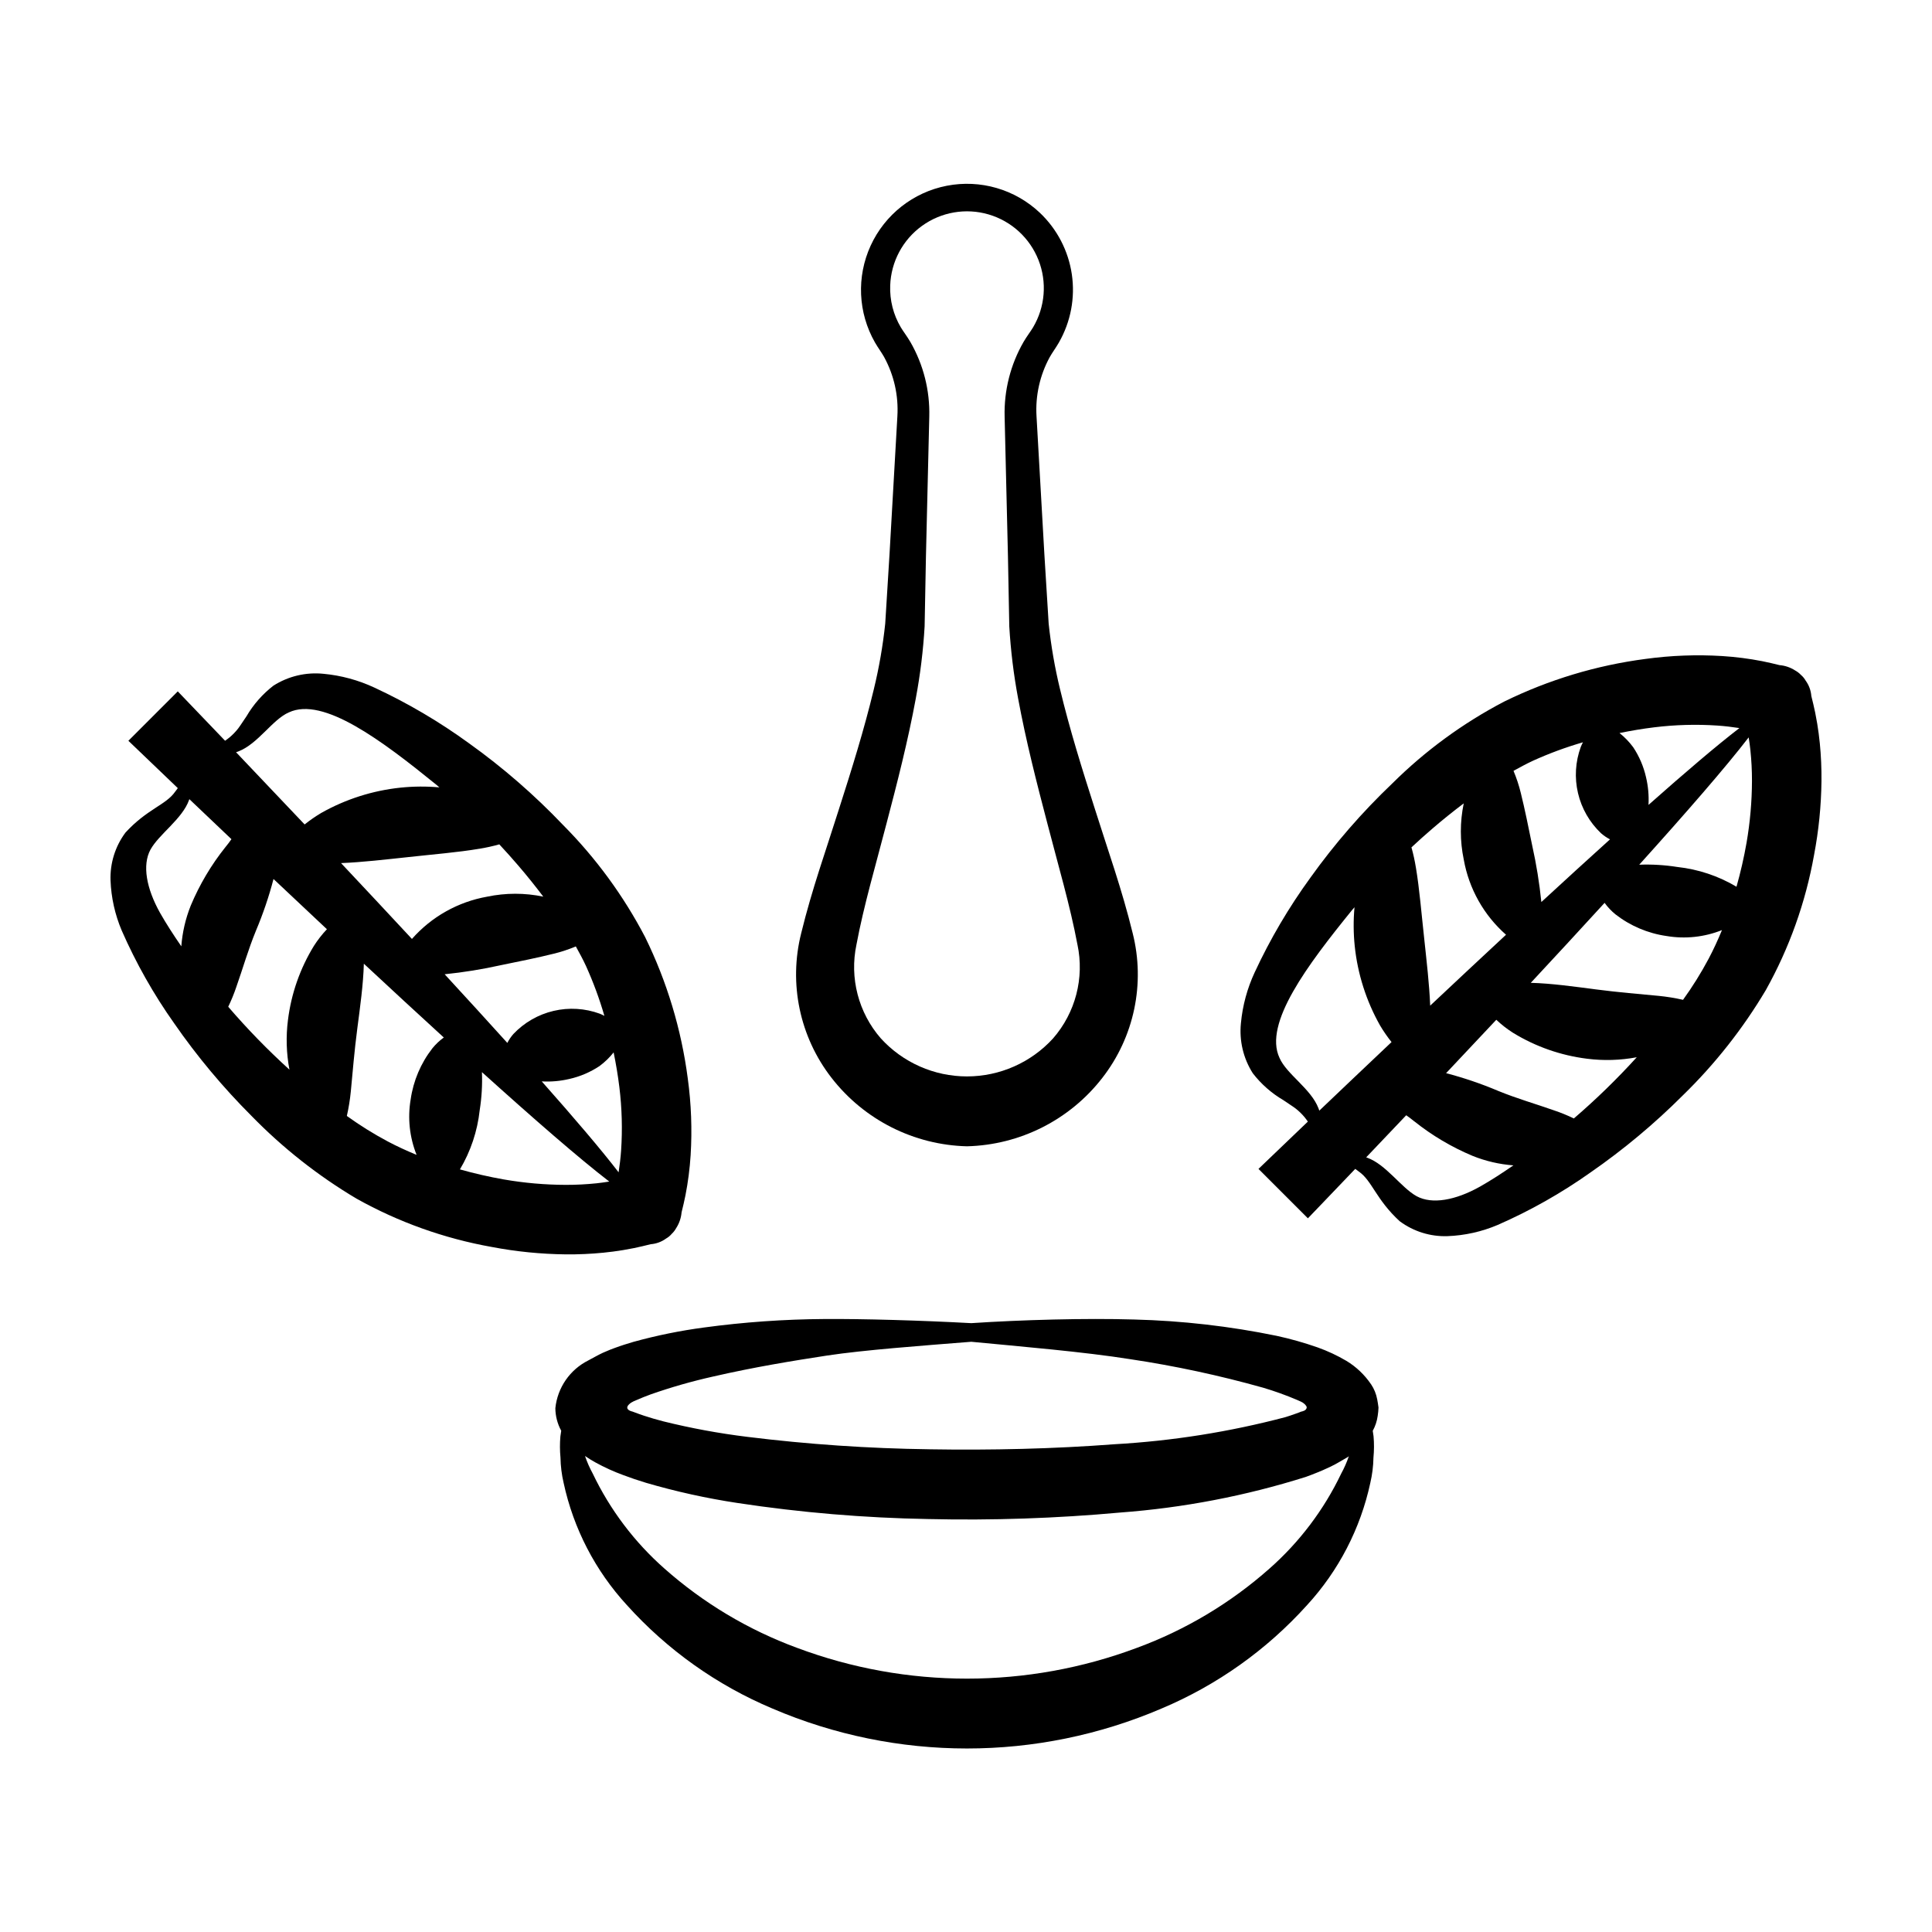 <?xml version="1.0" encoding="UTF-8"?>
<!-- Uploaded to: SVG Repo, www.svgrepo.com, Generator: SVG Repo Mixer Tools -->
<svg fill="#000000" width="800px" height="800px" version="1.1" viewBox="144 144 512 512" xmlns="http://www.w3.org/2000/svg">
 <g>
  <path d="m507.35 510.86c-1.703-2.516-3.926-4.633-6.523-6.207-2.434-1.434-5-2.633-7.664-3.582-3.547-1.242-7.168-2.266-10.84-3.062-12.422-2.555-25.047-4-37.727-4.324-12.969-0.391-29.996 0.09-43.195 0.965-13.219-0.723-28.871-1.172-38.965-1.094-10.676 0.066-21.336 0.82-31.914 2.254-6.281 0.836-12.496 2.102-18.605 3.785-1.633 0.48-3.285 0.992-4.981 1.621-0.816 0.273-1.59 0.609-3.168 1.285-1.32 0.609-2.551 1.344-3.848 2.019h0.004c-4.894 2.445-8.191 7.227-8.75 12.664 0.016 2.09 0.551 4.144 1.555 5.977-0.074 0.488-0.152 0.957-0.219 1.488-0.164 1.871-0.156 3.75 0.023 5.621 0.039 2.266 0.32 4.519 0.836 6.727 2.606 12.09 8.395 23.266 16.762 32.371 10.68 11.859 23.844 21.219 38.555 27.41 32.93 14.121 70.207 14.121 103.14 0 14.711-6.191 27.875-15.551 38.559-27.406 8.367-9.109 14.152-20.285 16.758-32.375 0.516-2.207 0.797-4.461 0.836-6.727 0.18-1.867 0.188-3.75 0.027-5.617-0.066-0.52-0.141-0.984-0.215-1.461h-0.004c0.68-1.234 1.125-2.582 1.316-3.973 0.117-0.734 0.188-1.473 0.211-2.211-0.109-0.734-0.195-1.48-0.344-2.184h-0.004c-0.262-1.418-0.812-2.769-1.613-3.965zm-196.41 5.094 0.34-0.25h0.004c0.391-0.238 0.801-0.438 1.23-0.598 1.254-0.566 2.582-1.082 3.918-1.578 5.398-1.895 10.906-3.469 16.492-4.719 10.941-2.519 21.246-4.191 30.289-5.582 9.715-1.469 25.098-2.606 38.18-3.644 13.051 1.254 29.762 2.648 42.195 4.625 11.863 1.777 23.605 4.301 35.152 7.547 3.043 0.902 6.031 1.977 8.953 3.219 1.906 0.812 1.527 0.77 1.898 1h0.004c0.223 0.176 0.414 0.387 0.562 0.625 0.371 0.477-0.113 1.117-0.613 1.27h0.004c-0.215 0.098-0.441 0.172-0.672 0.215-0.043 0.012 0.043-0.031-0.105 0.027l-0.547 0.223-1.164 0.418c-0.754 0.289-1.598 0.535-2.406 0.801h0.004c-14.836 3.918-30.027 6.324-45.348 7.188-16.062 1.219-32.59 1.609-49.008 1.336v-0.004c-16.133-0.211-32.238-1.312-48.25-3.293-7.504-0.918-14.945-2.293-22.285-4.113-1.742-0.449-3.426-0.941-5.039-1.473-1.527-0.484-3.613-1.332-3.231-1.137-0.402-0.117-1.051-0.309-1.254-0.867-0.094-0.508 0.297-0.891 0.695-1.234zm188.49 18.559h0.004c-4.578 9.582-11.043 18.145-19.004 25.172-10.297 9.125-22.207 16.25-35.121 21.004-29.047 10.887-61.059 10.887-90.105 0-12.914-4.754-24.824-11.879-35.121-21.004-7.961-7.027-14.422-15.59-19-25.172-0.82-1.492-1.504-3.055-2.051-4.664 0.891 0.617 1.816 1.191 2.769 1.711 2.344 1.293 4.785 2.406 7.301 3.328 2.012 0.762 4.019 1.441 6.023 2.043v0.004c7.992 2.34 16.133 4.137 24.371 5.379 16.699 2.531 33.551 3.949 50.438 4.246 16.996 0.395 34-0.18 50.93-1.723 16.695-1.238 33.191-4.402 49.156-9.43 1.012-0.379 2.004-0.723 3.023-1.16l1.512-0.629 1.969-0.902c1.668-0.762 3.106-1.727 4.644-2.578l0.289-0.219c-0.543 1.586-1.219 3.125-2.023 4.594z"/>
  <path d="m303.96 475.97c1.691-0.168 3.387-0.387 5.09-0.668l2.981-0.547c1.434-0.305 2.953-0.652 4.402-1.023h-0.004c1.488-0.113 2.914-0.641 4.113-1.523 0.555-0.312 1.047-0.723 1.457-1.207 0.477-0.445 0.875-0.961 1.191-1.531 0.816-1.258 1.309-2.703 1.438-4.199 0.375-1.473 0.734-3.07 1.023-4.484 0.688-3.519 1.148-7.082 1.375-10.66 0.418-6.781 0.164-13.586-0.758-20.32-1.699-13.02-5.519-25.68-11.305-37.469-5.711-10.926-13.027-20.93-21.715-29.676-7.613-7.992-15.961-15.25-24.938-21.672-7.871-5.727-16.281-10.676-25.109-14.777-4.254-1.98-8.82-3.219-13.496-3.652-4.648-0.469-9.32 0.641-13.258 3.156-2.867 2.219-5.285 4.965-7.117 8.094-0.77 1.098-1.496 2.285-2.199 3.223-0.676 0.871-1.445 1.668-2.289 2.375-0.395 0.34-0.793 0.598-1.191 0.898-7.691-8.055-12.539-13.086-12.539-13.086l-13.09 13.094s5.035 4.848 13.094 12.543c-0.242 0.32-0.441 0.645-0.711 0.961-2.418 3.504-7.402 4.543-13.18 10.848l0.004 0.004c-2.707 3.644-4.094 8.102-3.938 12.637 0.172 4.578 1.18 9.09 2.973 13.309 3.789 8.645 8.449 16.883 13.902 24.586 6.066 8.758 12.91 16.949 20.445 24.484 8.289 8.508 17.652 15.895 27.863 21.965 11.152 6.238 23.27 10.566 35.852 12.809 6.449 1.23 12.992 1.883 19.559 1.961 3.363 0.035 6.727-0.117 10.074-0.449zm2.66-53.074c0.617 3.039 1.141 6.106 1.516 9.195 0.684 5.562 0.84 11.18 0.465 16.773-0.125 1.883-0.379 3.984-0.664 5.809-4.551-5.926-11.73-14.352-20.367-24.094h0.004c2.469 0.141 4.941-0.082 7.348-0.652 2.832-0.641 5.523-1.793 7.941-3.398 1.406-1.039 2.672-2.262 3.758-3.633zm-99.477-79.754c5.234-1.992 9.07-8.492 13.414-10.352 9.098-4.254 24.586 7.418 39.176 19.258 0.234 0.199 0.469 0.418 0.707 0.617-3.418-0.309-6.856-0.285-10.266 0.066-7.41 0.77-14.578 3.055-21.062 6.719-1.527 0.91-2.992 1.926-4.387 3.035-6.785-7.176-12.98-13.695-18.168-19.137 0.203-0.082 0.379-0.113 0.59-0.203zm-12.594 40.848c-1.379 3.449-2.223 7.09-2.5 10.793-2.102-3.051-4.035-6.043-5.633-8.859-3.629-6.481-4.758-12.664-2.543-16.762 2.266-4.117 8.434-8.121 10.223-13.145 0.035-0.086 0.047-0.156 0.078-0.238 3.348 3.191 7.09 6.75 11.16 10.613-0.504 0.707-1.02 1.418-1.598 2.109v-0.004c-3.766 4.715-6.856 9.93-9.188 15.492zm32.637 10.68v0.004c-3.672 5.984-6.016 12.688-6.875 19.652-0.559 4.375-0.426 8.812 0.395 13.145-5.746-5.215-11.164-10.781-16.223-16.668 0.828-1.715 1.547-3.481 2.156-5.285 1.664-4.695 3.078-9.719 5.188-14.867 1.879-4.453 3.438-9.031 4.656-13.707 4.531 4.277 9.293 8.754 14.152 13.309l0.004-0.004c-1.289 1.363-2.445 2.844-3.453 4.426zm24.953-23.527c6.574-0.727 13.211-1.254 18.863-2.211v0.004c1.793-0.289 3.57-0.68 5.32-1.172 1.699 1.82 3.371 3.688 5.016 5.606 2.32 2.695 4.516 5.449 6.637 8.246l0.004 0.004c-4.91-1.023-9.98-1.02-14.891 0.008-7.715 1.371-14.738 5.316-19.922 11.199-6.344-6.832-12.691-13.613-18.789-20.098 5.664-0.227 11.723-0.945 17.762-1.586zm6.441 50.676c-3.062 3.938-5.047 8.605-5.75 13.543-0.836 4.945-0.293 10.027 1.57 14.688-2.609-1.074-5.156-2.242-7.606-3.539-3.773-2.008-7.41-4.269-10.875-6.773 0.488-2.137 0.836-4.305 1.051-6.484 0.484-5.055 0.934-10.703 1.715-16.645 0.73-5.609 1.602-11.797 1.738-17.219 7.086 6.598 14.246 13.211 21.191 19.559-1.133 0.82-2.152 1.785-3.035 2.871zm18.199-22.047c4.977-1.016 9.699-1.965 13.887-3.012l0.004 0.004c2.027-0.492 4.008-1.145 5.93-1.953 0.926 1.691 1.863 3.375 2.676 5.148 1.945 4.297 3.582 8.727 4.894 13.258-0.391-0.215-0.797-0.406-1.215-0.574-3.922-1.441-8.184-1.699-12.25-0.746-4.07 0.957-7.769 3.082-10.641 6.113-0.637 0.723-1.18 1.52-1.617 2.375-5.285-5.856-10.883-11.98-16.609-18.195h-0.004c5.023-0.512 10.016-1.32 14.945-2.418zm-10.895 54.133c2.852-4.797 4.641-10.148 5.242-15.695 0.527-3.332 0.727-6.711 0.594-10.082 13.777 12.43 25.93 23 33.746 29-1.121 0.176-2.25 0.34-3.391 0.461h-0.004c-2.691 0.281-5.402 0.418-8.109 0.414-5.512-0.016-11.012-0.496-16.441-1.438-3.922-0.691-7.805-1.578-11.637-2.66z"/>
  <path d="m626.26 340.92c-0.168-1.691-0.387-3.387-0.668-5.086l-0.547-2.981c-0.305-1.434-0.652-2.953-1.023-4.402v0.004c-0.113-1.484-0.641-2.91-1.523-4.109-0.312-0.555-0.723-1.051-1.207-1.461-0.445-0.473-0.961-0.875-1.527-1.188-1.262-0.82-2.707-1.312-4.203-1.438-1.473-0.375-3.07-0.738-4.484-1.023v-0.004c-3.519-0.688-7.082-1.145-10.66-1.371-6.781-0.418-13.586-0.164-20.316 0.758-13.023 1.699-25.68 5.516-37.469 11.301-10.926 5.707-20.93 13.027-29.676 21.715-7.992 7.609-15.25 15.961-21.672 24.938-5.727 7.871-10.676 16.281-14.777 25.109-1.98 4.254-3.219 8.82-3.652 13.496-0.469 4.648 0.641 9.32 3.156 13.258 2.219 2.867 4.965 5.285 8.094 7.117 1.098 0.77 2.285 1.496 3.223 2.195l0.004 0.004c0.867 0.676 1.664 1.445 2.371 2.289 0.336 0.395 0.598 0.793 0.895 1.191-8.055 7.691-13.086 12.539-13.086 12.539l13.094 13.094s4.852-5.035 12.543-13.094c0.32 0.242 0.645 0.441 0.961 0.711 3.504 2.418 4.543 7.402 10.848 13.18l0.004-0.004c3.648 2.703 8.102 4.09 12.641 3.934 4.578-0.172 9.09-1.18 13.305-2.973 8.648-3.789 16.883-8.445 24.586-13.902 8.758-6.066 16.953-12.91 24.488-20.445 8.508-8.285 15.895-17.652 21.965-27.863 6.234-11.152 10.562-23.27 12.801-35.852 1.23-6.449 1.887-12.992 1.961-19.559 0.035-3.363-0.113-6.727-0.445-10.078zm-43.883-4.176v0.004c5.566-0.684 11.18-0.84 16.773-0.465 1.883 0.125 3.984 0.379 5.809 0.664-5.926 4.551-14.352 11.73-24.094 20.367l0.004-0.004c0.137-2.469-0.082-4.941-0.656-7.348-0.641-2.832-1.793-5.523-3.398-7.941-1.039-1.406-2.258-2.672-3.629-3.758 3.043-0.617 6.109-1.141 9.195-1.516zm-32.133 8.863c4.297-1.945 8.73-3.582 13.258-4.894-0.215 0.395-0.406 0.801-0.574 1.219-1.438 3.922-1.699 8.18-0.742 12.25 0.953 4.066 3.078 7.766 6.109 10.641 0.723 0.633 1.52 1.176 2.375 1.617-5.856 5.285-11.98 10.883-18.195 16.609v0.004c-0.512-5.027-1.32-10.02-2.418-14.949-1.016-4.977-1.969-9.699-3.012-13.891-0.488-2.023-1.141-4.008-1.949-5.93 1.695-0.926 3.383-1.859 5.152-2.676zm-26.59 17.938c2.695-2.32 5.449-4.516 8.246-6.637h0.004c-1.023 4.91-1.02 9.977 0.008 14.887 1.371 7.719 5.316 14.742 11.199 19.922-6.832 6.344-13.613 12.691-20.098 18.789-0.223-5.664-0.945-11.719-1.582-17.762-0.727-6.574-1.254-13.211-2.207-18.863l-0.004 0.004c-0.289-1.797-0.68-3.574-1.172-5.324 1.82-1.699 3.691-3.371 5.609-5.019zm-30.023 74.785c-0.082-0.203-0.113-0.383-0.207-0.59-1.992-5.234-8.492-9.07-10.352-13.414-4.254-9.098 7.418-24.586 19.262-39.176 0.199-0.234 0.414-0.469 0.613-0.707l0.008 0.004c-0.312 3.414-0.289 6.852 0.062 10.266 0.77 7.406 3.059 14.574 6.719 21.059 0.91 1.531 1.926 2.996 3.035 4.391-7.176 6.781-13.691 12.977-19.133 18.164zm42.57 20.141c-6.481 3.629-12.664 4.758-16.766 2.543-4.117-2.266-8.121-8.434-13.145-10.223-0.086-0.035-0.156-0.047-0.238-0.078 3.191-3.348 6.75-7.09 10.613-11.16 0.707 0.504 1.418 1.02 2.109 1.598l0.008-0.004c4.715 3.766 9.93 6.856 15.496 9.184 3.449 1.383 7.086 2.227 10.789 2.504-3.047 2.102-6.039 4.035-8.855 5.633zm24.883-18.066 0.004-0.004c-1.715-0.828-3.481-1.547-5.285-2.152-4.695-1.664-9.719-3.078-14.867-5.188v-0.004c-4.453-1.879-9.035-3.434-13.707-4.656 4.277-4.535 8.754-9.293 13.309-14.152h-0.004c1.363 1.289 2.844 2.445 4.426 3.449 5.984 3.672 12.688 6.016 19.656 6.879 4.375 0.555 8.809 0.422 13.145-0.395-5.219 5.746-10.781 11.16-16.668 16.219zm35.715-42.316c-2.008 3.773-4.273 7.406-6.777 10.875-2.137-0.488-4.301-0.84-6.481-1.051-5.055-0.484-10.707-0.938-16.645-1.715-5.609-0.73-11.797-1.602-17.223-1.738 6.598-7.086 13.211-14.246 19.559-21.191h0.004c0.82 1.133 1.785 2.156 2.871 3.039 3.938 3.062 8.605 5.043 13.543 5.746 4.949 0.836 10.031 0.293 14.688-1.57-1.074 2.609-2.242 5.156-3.539 7.606zm10.055-30.723-0.004-0.004c-0.688 3.922-1.578 7.805-2.66 11.633-4.793-2.852-10.145-4.637-15.691-5.238-3.336-0.527-6.711-0.727-10.082-0.598 12.426-13.777 23-25.93 29-33.742 0.176 1.121 0.34 2.25 0.461 3.391h-0.004c0.281 2.695 0.422 5.402 0.418 8.113-0.016 5.512-0.5 11.012-1.441 16.445z"/>
  <path d="m400.26 447.78c14.055-0.348 27.211-6.988 35.836-18.09 8.473-10.867 11.453-25.035 8.074-38.395-2.84-11.637-6.594-22.039-9.965-32.758-3.406-10.625-6.719-21.215-9.27-31.844l-0.004-0.004c-1.391-5.731-2.402-11.551-3.023-17.422l-1.133-18.301-2.086-36.668c-0.324-5.441 0.887-10.863 3.5-15.648 0.336-0.574 0.676-1.145 1.051-1.691 0.418-0.621 0.965-1.461 1.395-2.207l-0.004-0.004c3.129-5.465 4.332-11.828 3.414-18.062-0.922-6.234-3.91-11.977-8.484-16.309-6.586-6.215-15.766-8.879-24.656-7.148-8.891 1.73-16.402 7.641-20.176 15.875-3.773 8.234-3.348 17.781 1.145 25.648 0.43 0.75 0.977 1.586 1.395 2.207 0.371 0.551 0.715 1.117 1.051 1.691h-0.004c2.613 4.785 3.824 10.207 3.5 15.648l-2.09 36.668-1.133 18.297v0.004c-0.621 5.867-1.633 11.688-3.027 17.422-2.551 10.629-5.859 21.219-9.27 31.844-3.371 10.719-7.125 21.117-9.965 32.758-3.379 13.359-0.398 27.527 8.07 38.395 8.637 11.105 21.801 17.746 35.859 18.094zm-29.285-53.473c1.918-10.289 5.156-21.238 7.961-32.074 2.867-10.902 5.688-21.902 7.777-33.223l-0.004 0.004c1.176-6.281 1.953-12.629 2.324-19.008l0.352-18.539 0.883-37.059c0.184-6.926-1.551-13.77-5.008-19.777-0.453-0.746-0.922-1.484-1.426-2.203-0.453-0.648-0.75-1.094-1.102-1.672-1.988-3.348-2.969-7.203-2.82-11.098 0.219-6.285 3.328-12.117 8.426-15.797 5.102-3.684 11.613-4.805 17.652-3.035 6.035 1.77 10.914 6.231 13.219 12.082 2.301 5.852 1.773 12.441-1.438 17.848-0.352 0.578-0.656 1.02-1.105 1.672-0.504 0.715-0.973 1.453-1.426 2.203h0.004c-3.457 6.008-5.188 12.852-5.008 19.781l0.883 37.059 0.352 18.539c0.375 6.379 1.152 12.727 2.324 19.008 2.09 11.316 4.91 22.32 7.773 33.223 2.801 10.832 6.039 21.785 7.961 32.07l0.004-0.004c1.879 8.852-0.516 18.066-6.461 24.883-5.852 6.414-14.133 10.07-22.816 10.07-8.684 0-16.969-3.656-22.82-10.07-5.945-6.816-8.34-16.035-6.461-24.883z"/>
 </g>
</svg>
